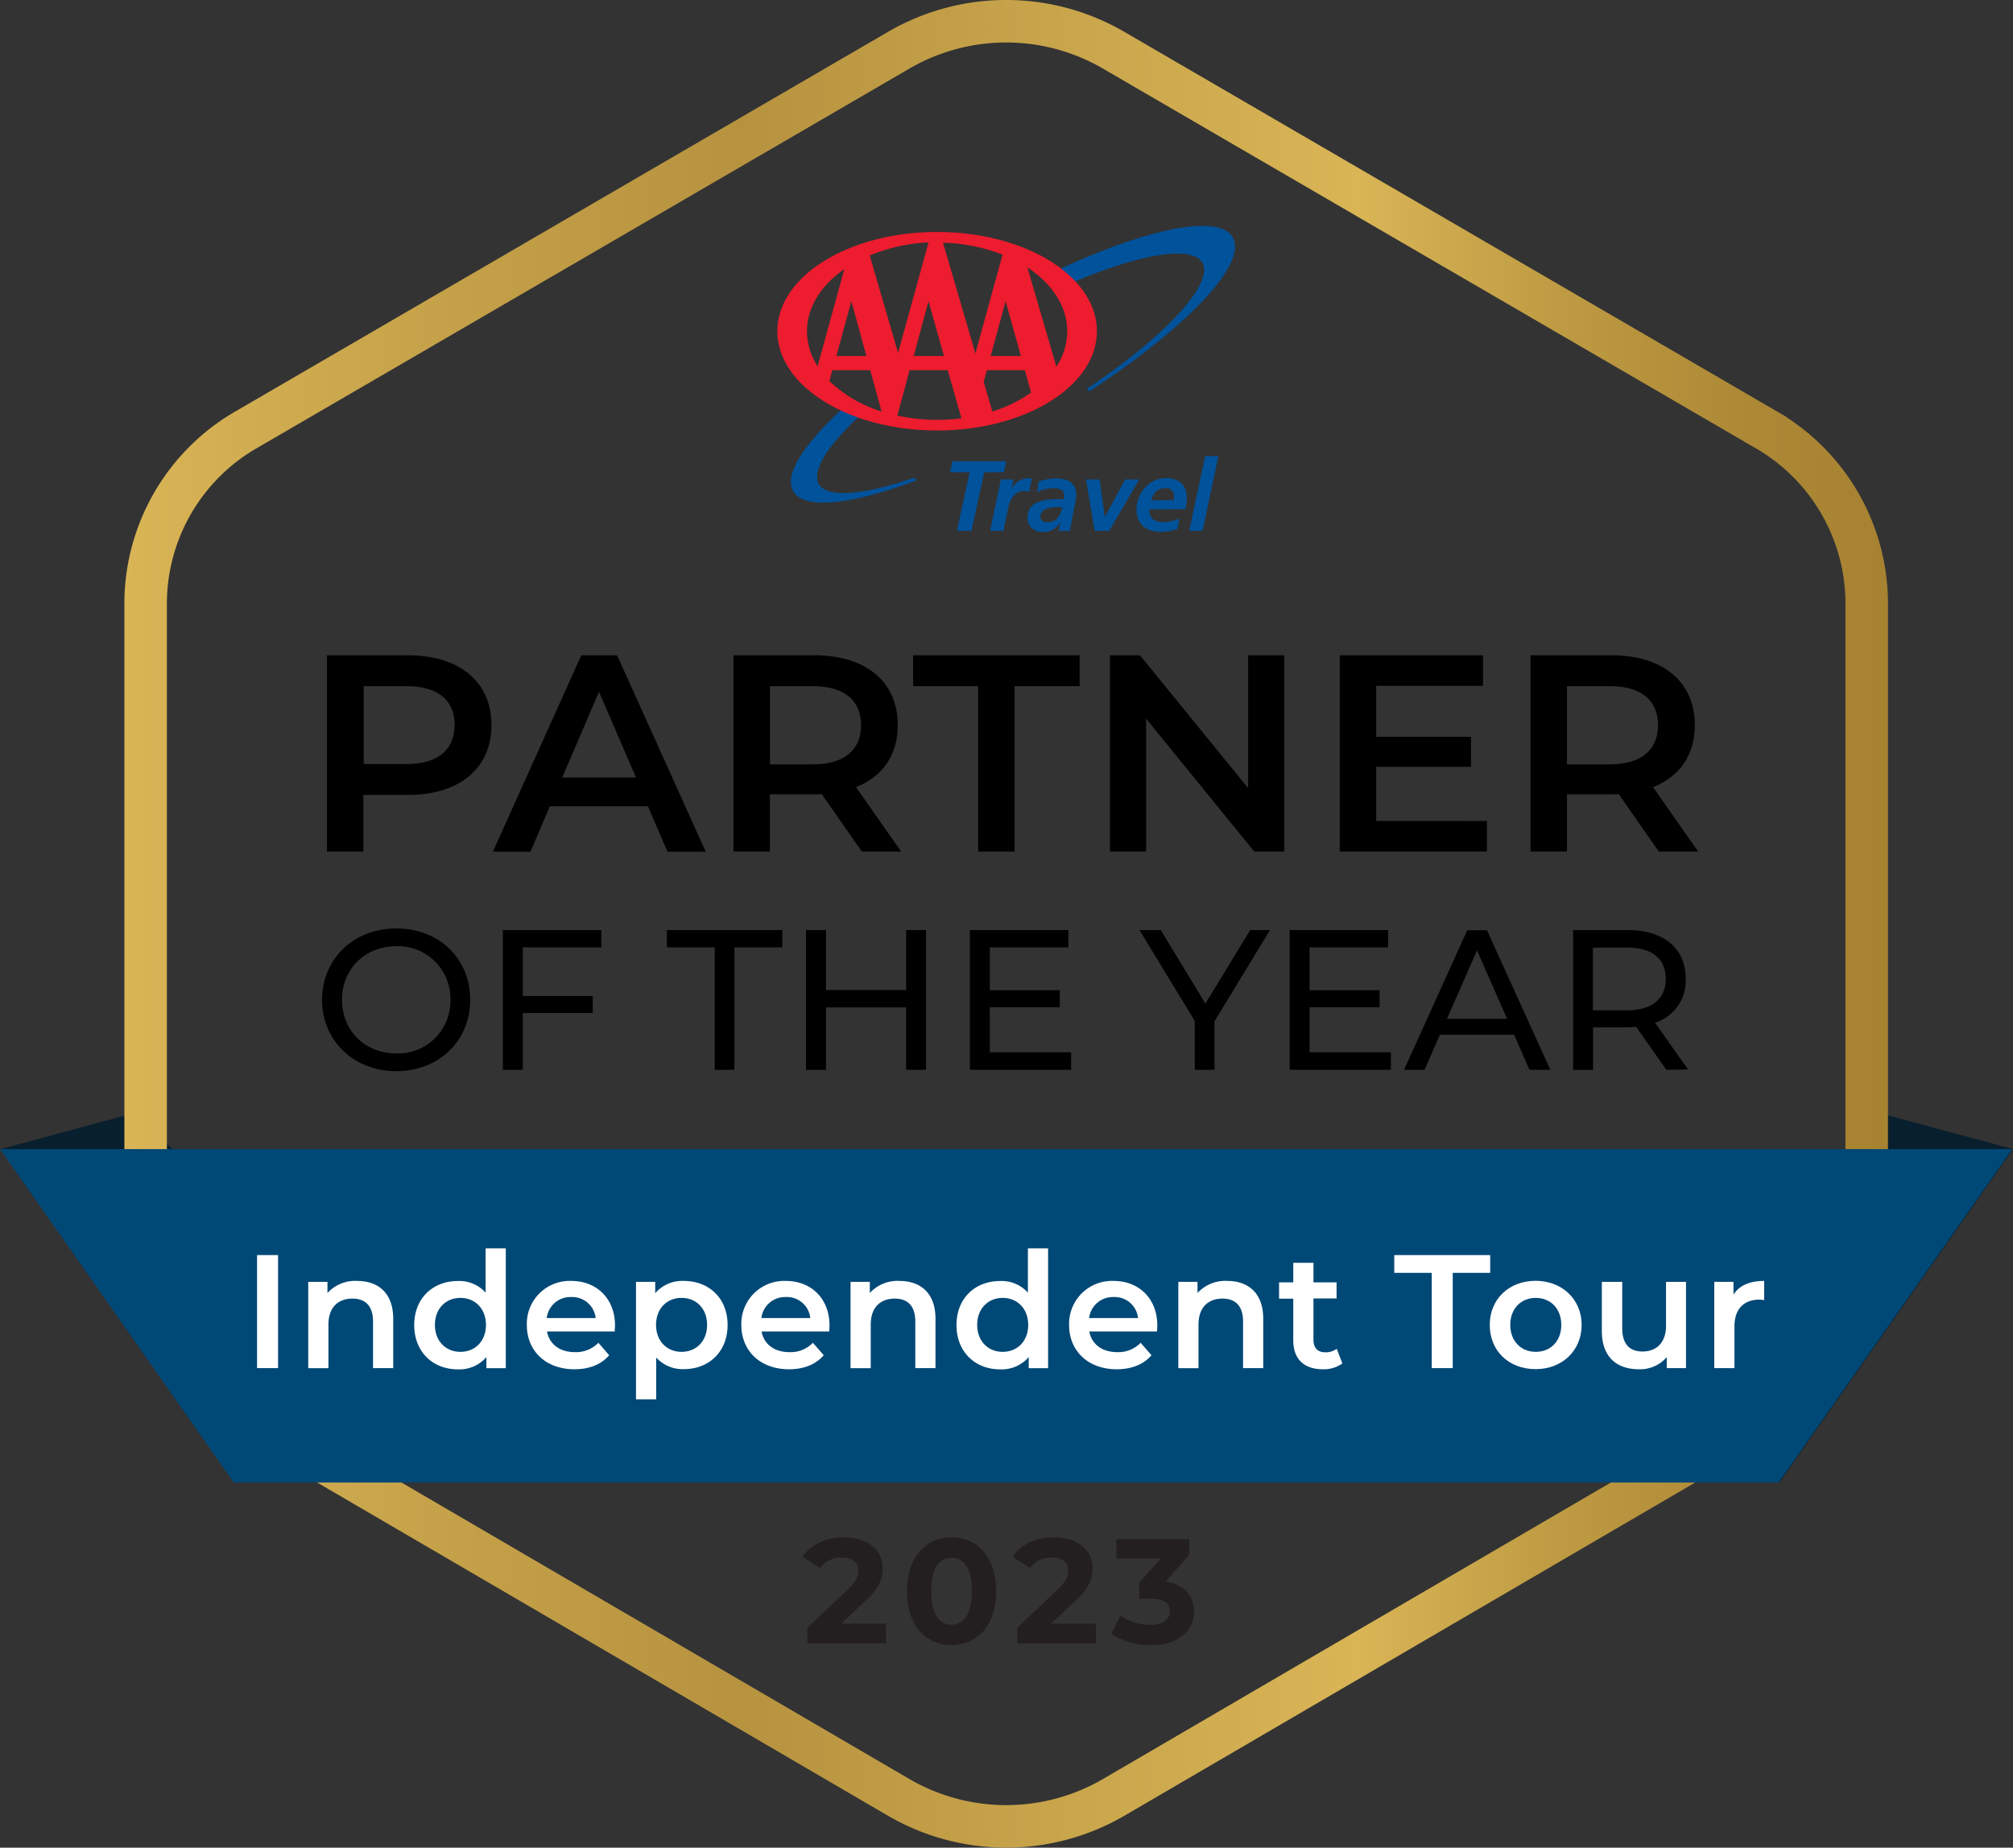 <svg id="Layer_1" data-name="Layer 1" xmlns="http://www.w3.org/2000/svg" xmlns:xlink="http://www.w3.org/1999/xlink" viewBox="0 0 473.53 434.62"><rect x="0" y="0" width="473.53" height="434.62" fill="#333333" stroke="none"/><defs><style>.cls-1{fill:#081f2d;}.cls-2{fill:none;stroke-miterlimit:10;stroke-width:10px;stroke:url(#linear-gradient);}.cls-3{fill:#004876;}.cls-4{fill:#231f20;}.cls-5{fill:#fff;}.cls-6,.cls-7{fill:#00529b;}.cls-7{stroke:#00529b;}.cls-7,.cls-8{stroke-width:0.5px;}.cls-8{fill:#ed1c2e;stroke:#ed1c2e;}</style><linearGradient id="linear-gradient" x1="57.65" y1="259.66" x2="472.51" y2="259.66" gradientUnits="userSpaceOnUse"><stop offset="0" stop-color="#d9b556"/><stop offset="0.18" stop-color="#c5a149"/><stop offset="0.35" stop-color="#b79340"/><stop offset="0.7" stop-color="#d9b556"/><stop offset="0.81" stop-color="#bf9b43"/><stop offset="0.92" stop-color="#ad8936"/><stop offset="1" stop-color="#a68231"/></linearGradient></defs><polygon class="cls-1" points="418.54 348.73 473.53 270.3 441.88 261.76 434.41 270.98 418.54 348.73"/><polygon class="cls-1" points="55.13 348.73 0.14 270.3 31.79 261.76 40.55 270.3 55.13 348.73"/><path class="cls-2" d="M443.78,375.59,290.34,465.16a50.3,50.3,0,0,1-50.52,0L86.38,375.59a47.24,47.24,0,0,1-23.73-40.72V184.11a47.24,47.24,0,0,1,23.8-40.76L239.89,54.11a50.28,50.28,0,0,1,50.38,0l153.44,89.24a47.24,47.24,0,0,1,23.8,40.76V334.87A47.24,47.24,0,0,1,443.78,375.59Z" transform="translate(-28.39 -42.35)"/><polygon class="cls-3" points="0 270.3 473.38 270.3 418.4 348.73 54.98 348.73 0 270.3"/><path class="cls-4" d="M236.83,424.28v4.62H218.31v-3.67l9.45-8.93c2.17-2.06,2.55-3.32,2.55-4.51,0-1.93-1.33-3.05-3.92-3.05a6,6,0,0,0-5.07,2.45l-4.13-2.66c1.89-2.76,5.32-4.55,9.73-4.55,5.46,0,9.1,2.8,9.1,7.25,0,2.38-.67,4.55-4.1,7.73l-5.63,5.32Z" transform="translate(-28.39 -42.35)"/><path class="cls-4" d="M241.72,416.65c0-8.08,4.48-12.67,10.5-12.67s10.51,4.59,10.51,12.67-4.45,12.67-10.51,12.67S241.72,424.74,241.72,416.65Zm15.3,0c0-5.56-2-7.87-4.8-7.87s-4.76,2.31-4.76,7.87,2,7.88,4.76,7.88S257,422.22,257,416.65Z" transform="translate(-28.39 -42.35)"/><path class="cls-4" d="M286.21,424.28v4.62H267.69v-3.67l9.45-8.93c2.17-2.06,2.56-3.32,2.56-4.51,0-1.93-1.33-3.05-3.92-3.05a6,6,0,0,0-5.08,2.45l-4.13-2.66c1.89-2.76,5.32-4.55,9.73-4.55,5.46,0,9.1,2.8,9.1,7.25,0,2.38-.66,4.55-4.09,7.73l-5.64,5.32Z" transform="translate(-28.39 -42.35)"/><path class="cls-4" d="M309.27,421.41c0,4.13-3.18,7.91-10.15,7.91a16.83,16.83,0,0,1-9.34-2.62l2.2-4.34a11.92,11.92,0,0,0,7,2.2c2.84,0,4.59-1.15,4.59-3.15s-1.37-3-4.59-3h-2.59v-3.74l5-5.71H291V404.4h17.15v3.68l-5.53,6.3C307,415.08,309.27,417.81,309.27,421.41Z" transform="translate(-28.39 -42.35)"/><path d="M144,212.92c0,10.15-7.52,16.42-19.65,16.42H113.88v13.32h-8.57V196.49h19C136.43,196.49,144,202.69,144,212.92Zm-8.64,0c0-5.81-3.89-9.17-11.41-9.17h-10v18.33h10C131.42,222.08,135.31,218.72,135.31,212.92Z" transform="translate(-28.39 -42.35)"/><path d="M180.81,232H157.73l-4.55,10.68h-8.84l20.78-46.17h8.44l20.84,46.17h-9ZM178,225.25l-8.71-20.18-8.64,20.18Z" transform="translate(-28.39 -42.35)"/><path d="M231.12,242.66l-9.43-13.52a17.54,17.54,0,0,1-1.78.06H209.49v13.46h-8.57V196.49h19c12.14,0,19.66,6.2,19.66,16.43,0,7-3.57,12.13-9.83,14.57l10.62,15.17Zm-11.6-38.91h-10v18.4h10c7.52,0,11.41-3.43,11.41-9.23S227,203.75,219.52,203.75Z" transform="translate(-28.39 -42.35)"/><path d="M258.49,203.75h-15.3v-7.26h39.17v7.26h-15.3v38.91h-8.57Z" transform="translate(-28.39 -42.35)"/><path d="M330.5,196.49v46.17h-7.06L298,211.4v31.26h-8.51V196.49h7.06L322,227.75V196.49Z" transform="translate(-28.39 -42.35)"/><path d="M378.17,235.47v7.19H343.55V196.49h33.7v7.19H352.12v12h22.3v7.05h-22.3v12.73Z" transform="translate(-28.39 -42.35)"/><path d="M418.6,242.66l-9.43-13.52a17.74,17.74,0,0,1-1.78.06H397v13.46h-8.58V196.49h19c12.13,0,19.65,6.2,19.65,16.43,0,7-3.56,12.13-9.83,14.57l10.62,15.17ZM407,203.75H397v18.4h10c7.52,0,11.41-3.43,11.41-9.23S414.51,203.75,407,203.75Z" transform="translate(-28.39 -42.35)"/><path d="M104.15,277.54c0-9.62,7.4-16.79,17.49-16.79S139,267.88,139,277.54s-7.41,16.78-17.39,16.78S104.15,287.15,104.15,277.54Zm30.19,0a12.33,12.33,0,0,0-12.7-12.62c-7.37,0-12.8,5.35-12.8,12.62s5.43,12.61,12.8,12.61A12.32,12.32,0,0,0,134.34,277.54Z" transform="translate(-28.39 -42.35)"/><path d="M151.37,265.2v11.44h16.45v4H151.37V294h-4.69V261.12h23.16v4.08Z" transform="translate(-28.39 -42.35)"/><path d="M196.52,265.2H185.27v-4.08h27.15v4.08H201.16V294h-4.64Z" transform="translate(-28.39 -42.35)"/><path d="M246.23,261.12V294h-4.69V279.32H222.69V294H218V261.12h4.69v14.12h18.85V261.12Z" transform="translate(-28.39 -42.35)"/><path d="M280.36,289.87V294H256.54V261.12h23.17v4.08H261.23v10.08h16.46v4H261.23v10.6Z" transform="translate(-28.39 -42.35)"/><path d="M314.08,282.6V294h-4.64V282.51l-13-21.39h5l10.5,17.31,10.55-17.31h4.65Z" transform="translate(-28.39 -42.35)"/><path d="M355.58,289.87V294H331.76V261.12h23.16v4.08H336.45v10.08h16.46v4H336.45v10.6Z" transform="translate(-28.39 -42.35)"/><path d="M384.56,285.74H367.11L363.5,294h-4.83l14.87-32.83h4.64L393.09,294h-4.92ZM382.92,282l-7.08-16.08L368.76,282Z" transform="translate(-28.39 -42.35)"/><path d="M420.38,294l-7.08-10.08c-.65,0-1.36.09-2.06.09h-8.11v10h-4.69V261.12h12.8c8.53,0,13.69,4.32,13.69,11.44a10.35,10.35,0,0,1-7.22,10.37l7.78,11Zm-.14-21.39c0-4.68-3.14-7.36-9.14-7.36h-8V280h8C417.1,280,420.24,277.25,420.24,272.56Z" transform="translate(-28.39 -42.35)"/><path class="cls-5" d="M88.86,337.58H93.8v26.59H88.86Z" transform="translate(-28.39 -42.35)"/><path class="cls-5" d="M120.89,352.55v11.62h-4.75v-11c0-3.61-1.79-5.35-4.83-5.35-3.38,0-5.66,2.05-5.66,6.11v10.26H100.9V343.88h4.52v2.62a8.83,8.83,0,0,1,7-2.84C117.28,343.66,120.89,346.43,120.89,352.55Z" transform="translate(-28.39 -42.35)"/><path class="cls-5" d="M147.37,336v28.19h-4.56v-2.62a8.35,8.35,0,0,1-6.72,2.89c-5.89,0-10.26-4.11-10.26-10.41s4.37-10.37,10.26-10.37a8.29,8.29,0,0,1,6.53,2.73V336Zm-4.67,18c0-3.88-2.62-6.35-6-6.35s-6,2.47-6,6.35,2.62,6.34,6,6.34S142.7,357.9,142.7,354Z" transform="translate(-28.39 -42.35)"/><path class="cls-5" d="M173,355.55H157.06c.58,3,3,4.86,6.58,4.86a7.29,7.29,0,0,0,5.51-2.2l2.54,2.92c-1.82,2.17-4.67,3.31-8.17,3.31-6.8,0-11.2-4.37-11.2-10.41a10.08,10.08,0,0,1,10.48-10.37c5.93,0,10.26,4.14,10.26,10.48C173.06,354.52,173,355.09,173,355.55ZM157,352.39h11.51a5.53,5.53,0,0,0-5.74-4.94A5.6,5.6,0,0,0,157,352.39Z" transform="translate(-28.39 -42.35)"/><path class="cls-5" d="M199.55,354c0,6.3-4.37,10.41-10.3,10.41a8.37,8.37,0,0,1-6.5-2.74v9.84H178V343.88h4.52v2.66a8.4,8.4,0,0,1,6.73-2.88C195.18,343.66,199.55,347.76,199.55,354Zm-4.83,0c0-3.88-2.58-6.35-6-6.35s-6,2.47-6,6.35,2.62,6.34,6,6.34S194.72,357.9,194.72,354Z" transform="translate(-28.39 -42.35)"/><path class="cls-5" d="M223.45,355.55H207.53c.57,3,3,4.86,6.57,4.86a7.27,7.27,0,0,0,5.51-2.2l2.55,2.92c-1.83,2.17-4.68,3.31-8.17,3.31-6.8,0-11.21-4.37-11.21-10.41a10.09,10.09,0,0,1,10.49-10.37c5.92,0,10.25,4.14,10.25,10.48C223.52,354.52,223.49,355.09,223.45,355.55Zm-16-3.16H219a5.52,5.52,0,0,0-5.73-4.94A5.62,5.62,0,0,0,207.49,352.39Z" transform="translate(-28.39 -42.35)"/><path class="cls-5" d="M248.45,352.55v11.62H243.7v-11c0-3.61-1.78-5.35-4.82-5.35-3.38,0-5.66,2.05-5.66,6.11v10.26h-4.75V343.88H233v2.62a8.81,8.81,0,0,1,7-2.84C244.84,343.66,248.45,346.43,248.45,352.55Z" transform="translate(-28.39 -42.35)"/><path class="cls-5" d="M274.94,336v28.19h-4.56v-2.62a8.37,8.37,0,0,1-6.73,2.89c-5.89,0-10.26-4.11-10.26-10.41s4.37-10.37,10.26-10.37a8.33,8.33,0,0,1,6.54,2.73V336Zm-4.68,18c0-3.88-2.62-6.35-6-6.35s-6,2.47-6,6.35,2.62,6.34,6,6.34S270.26,357.9,270.26,354Z" transform="translate(-28.39 -42.35)"/><path class="cls-5" d="M300.55,355.55H284.63c.57,3,3,4.86,6.57,4.86a7.27,7.27,0,0,0,5.51-2.2l2.55,2.92c-1.83,2.17-4.68,3.31-8.17,3.31-6.8,0-11.21-4.37-11.21-10.41a10.09,10.09,0,0,1,10.49-10.37c5.92,0,10.26,4.14,10.26,10.48C300.63,354.52,300.59,355.09,300.55,355.55Zm-16-3.16H296.1a5.52,5.52,0,0,0-5.73-4.94A5.62,5.62,0,0,0,284.59,352.39Z" transform="translate(-28.39 -42.35)"/><path class="cls-5" d="M325.55,352.55v11.62H320.8v-11c0-3.61-1.78-5.35-4.82-5.35-3.38,0-5.66,2.05-5.66,6.11v10.26h-4.75V343.88h4.52v2.62a8.83,8.83,0,0,1,7-2.84C321.94,343.66,325.55,346.43,325.55,352.55Z" transform="translate(-28.39 -42.35)"/><path class="cls-5" d="M344.17,363.07a7.48,7.48,0,0,1-4.56,1.37c-4.44,0-7-2.36-7-6.84v-9.77h-3.34V344h3.34V339.4h4.75V344h5.44v3.79h-5.44v9.66c0,2,1,3,2.81,3a4.26,4.26,0,0,0,2.66-.83Z" transform="translate(-28.39 -42.35)"/><path class="cls-5" d="M365.19,341.76h-8.82v-4.18h22.57v4.18h-8.81v22.41h-4.94Z" transform="translate(-28.39 -42.35)"/><path class="cls-5" d="M378.83,354c0-6.08,4.56-10.37,10.79-10.37S400.45,348,400.45,354s-4.52,10.41-10.83,10.41S378.83,360.11,378.83,354Zm16.83,0c0-3.88-2.58-6.35-6-6.35s-6,2.47-6,6.35,2.58,6.34,6,6.34S395.66,357.9,395.66,354Z" transform="translate(-28.39 -42.35)"/><path class="cls-5" d="M425,343.88v20.29h-4.53v-2.58a8.29,8.29,0,0,1-6.53,2.85c-5.21,0-8.74-2.85-8.74-9V343.88H410v10.95c0,3.68,1.75,5.43,4.75,5.43,3.3,0,5.55-2.05,5.55-6.12V343.88Z" transform="translate(-28.39 -42.35)"/><path class="cls-5" d="M443.39,343.66v4.52a5.75,5.75,0,0,0-1.1-.12c-3.61,0-5.89,2.13-5.89,6.27v9.84h-4.75V343.88h4.52v3C437.54,344.72,440,343.66,443.39,343.66Z" transform="translate(-28.39 -42.35)"/><path class="cls-6" d="M252.44,150.85h12.64l-.54,2.58h-4.62l-3,13.79h-3.43l3-13.79h-4.62Z" transform="translate(-28.39 -42.35)"/><path class="cls-6" d="M263.5,156.76c.1-.52.19-1,.28-1.62h3l-.42,2.28h0a4.33,4.33,0,0,1,3.57-2.56,4.67,4.67,0,0,1,1.19.12l-.65,3.07a4,4,0,0,0-1.2-.19c-2.23,0-3.31,2-3.71,3.94l-1.12,5.42h-3.14Z" transform="translate(-28.39 -42.35)"/><path class="cls-6" d="M277.79,165.37h-.05a4.64,4.64,0,0,1-3.9,2.13c-2.18,0-3.73-1.22-3.73-3.45,0-4,4.46-4.29,7.42-4.29h1.1a3.92,3.92,0,0,0,.09-1c0-1.22-1.31-1.57-2.41-1.57a9.26,9.26,0,0,0-4,.94l.45-2.51a12.3,12.3,0,0,1,4.1-.73c2.42,0,4.69.89,4.69,3.73,0,1.62-1.19,6.36-1.47,8.63h-2.65Zm-3.08-.17c2.35,0,3.08-1.61,3.57-3.56h-1.1c-1.53,0-4.06.26-4.06,2.3C273.12,164.78,273.91,165.2,274.71,165.2Z" transform="translate(-28.39 -42.35)"/><path class="cls-6" d="M283.86,155.14h3.21l1.22,8.87h0l4.76-8.87h3.33l-7.06,12.08H285.9Z" transform="translate(-28.39 -42.35)"/><path class="cls-6" d="M298.75,162.16c0,2.22,1.19,3,3.35,3a8.88,8.88,0,0,0,3.71-.86l-.4,2.48a13.26,13.26,0,0,1-3.85.68c-3.47,0-5.82-1.69-5.82-5.27,0-3.76,2.91-7.37,6.88-7.37,3,0,4.94,1.52,4.94,4.6a13,13,0,0,1-.3,2.7Zm5.74-2.16a4.54,4.54,0,0,0,.07-.82,1.8,1.8,0,0,0-2-2c-1.95,0-2.79,1.17-3.4,2.84Z" transform="translate(-28.39 -42.35)"/><path class="cls-6" d="M311.9,149.63H315l-3.73,17.59h-3.14Z" transform="translate(-28.39 -42.35)"/><path class="cls-7" d="M318.15,98.3c-3.11-5.39-19.65-2-40.22,7.5a26.26,26.26,0,0,1,3,2.63c15.79-6.65,28-8.74,30.51-4.42,2.94,5.08-8.62,17.48-27,29.86l.2.22C307.14,119.42,321.63,104.33,318.15,98.3Z" transform="translate(-28.39 -42.35)"/><path class="cls-7" d="M220.79,156.33c-1.81-3.15,1.91-9.08,9.36-16.08h0c-.6-.21-1.18-.43-1.76-.66l-.1,0c-.58-.24-1.16-.49-1.72-.75h0c-8.95,8.24-13.49,15.27-11.37,18.94,2.49,4.3,13.54,3,28.37-2.54l-.17-.24C231.54,159.09,222.85,159.88,220.79,156.33Z" transform="translate(-28.39 -42.35)"/><path class="cls-8" d="M211.5,120.26c0-12.75,16.71-23.09,37.34-23.09s37.33,10.34,37.33,23.09-16.71,23.1-37.33,23.1S211.5,133,211.5,120.26Zm21.16-18,7,24h0l7.48-27.15A41.36,41.36,0,0,0,232.66,102.3Zm14.14,10L243,126.35h7.78Zm11.06,14.09,6.67-24.25a41.78,41.78,0,0,0-14.64-2.91l7.94,27.16Zm-25.33,0-3.87-14.09-3.85,14.09Zm44.27,2.84a15.75,15.75,0,0,0,2.89-8.93c0-6.17-3.87-11.72-10.05-15.58Zm-7.93-2.84-3.93-14.09-3.83,14.09Zm.79,2.83h-9.32l-.81,3,2.13,7.29a33.26,33.26,0,0,0,9.56-4.67Zm-33.55,10.25-2.81-10.25H224l-.78,2.88a30.85,30.85,0,0,0,12.84,7.42Zm15.41-10.25h-9.35l-3,11.11a44,44,0,0,0,9.71,1.07,44.89,44.89,0,0,0,6-.4Zm-24.09-24.11c-5.82,3.84-9.45,9.23-9.45,15.19a15.73,15.73,0,0,0,2.83,8.84Z" transform="translate(-28.39 -42.35)"/></svg>